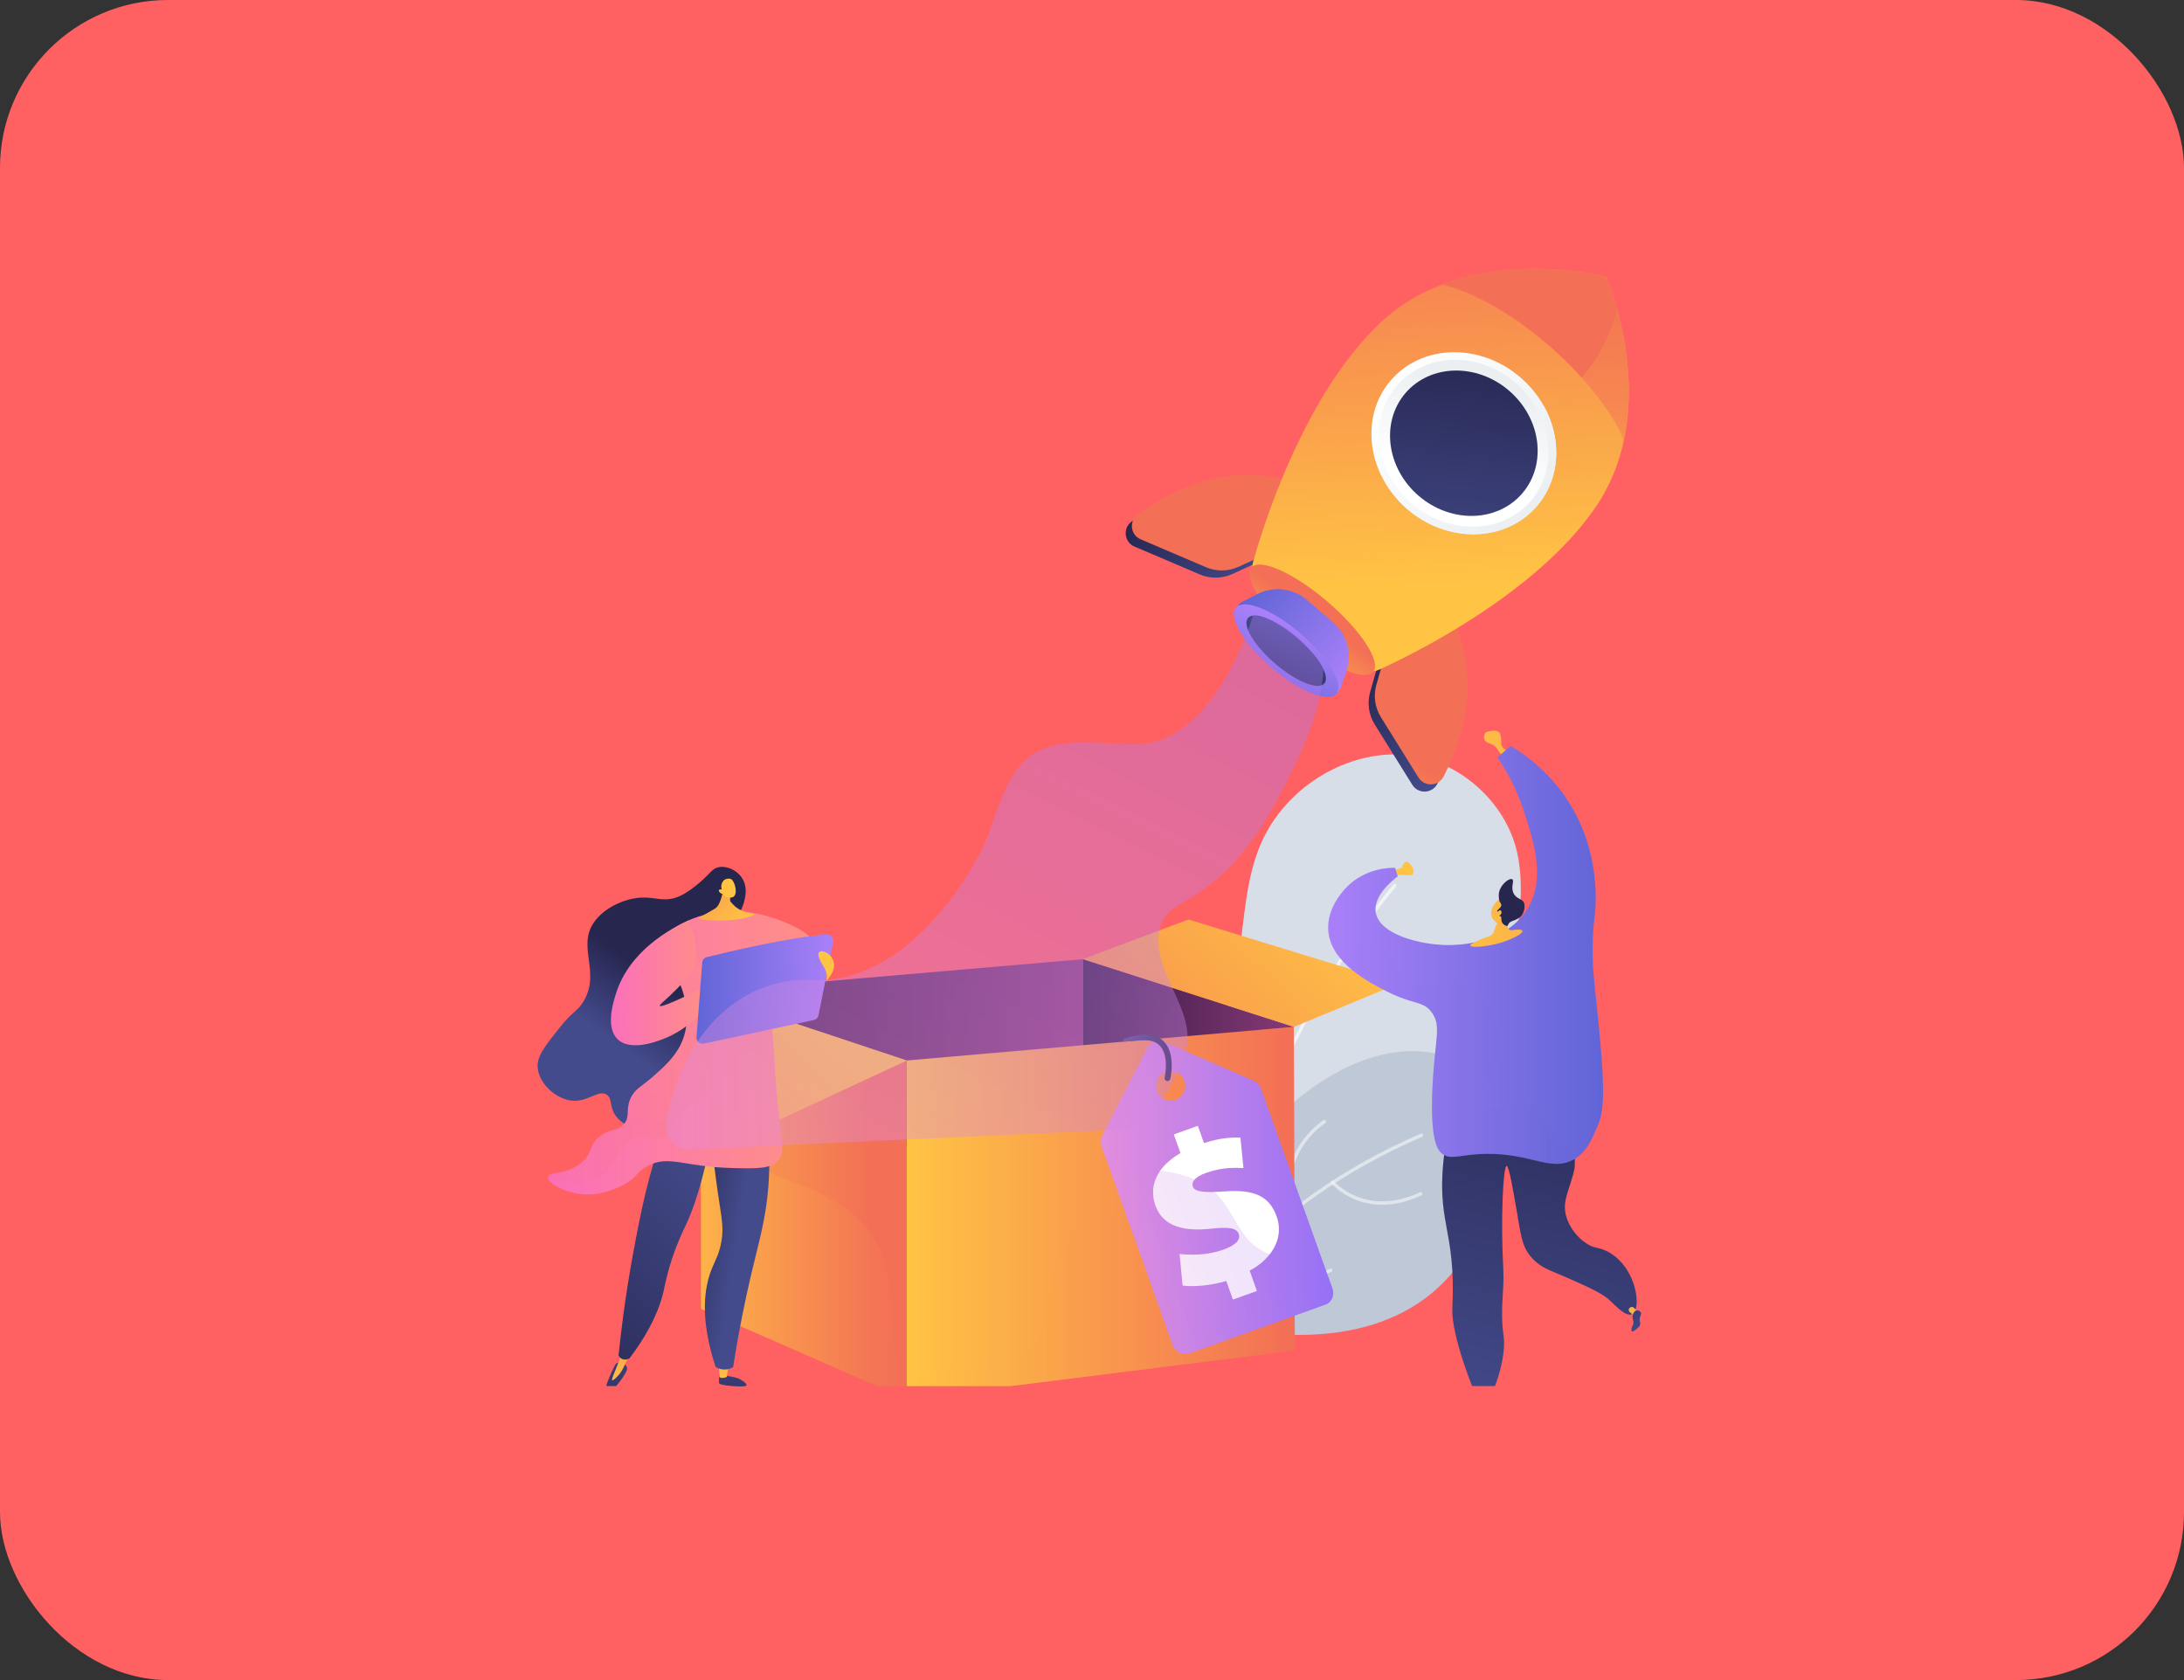 <?xml version="1.0" encoding="UTF-8"?> <svg xmlns="http://www.w3.org/2000/svg" width="260" height="200" viewBox="0 0 260 200" fill="none"><rect x="0" y="0" width="260" height="200" fill="#333333" stroke="none"/> <rect width="260" height="200" rx="20" fill="#FF6163"></rect> <g clip-path="url(#clip0)"> <path d="M142.279 156.783C136.045 155.149 130.579 148.916 129.84 142.607C128.503 131.134 141.156 129.68 145.364 121.199C148.783 114.301 147.066 105.909 150.76 99.101C154.009 93.107 161.082 89.046 167.94 89.93C173.855 90.69 179.266 95.535 180.609 101.469C181.607 105.889 180.878 112.238 178.822 116.314C177.145 119.645 174.928 122.627 171.933 124.875C169.493 126.703 166.418 127.877 164.536 130.369C160.972 135.09 161.935 142.063 160.094 147.372C158.806 151.083 155.477 154.71 151.838 156.183C148.673 157.457 145.369 157.592 142.279 156.783Z" fill="#D8DEE8"></path> <g opacity="0.8"> <path opacity="0.8" d="M142.134 154.949C142.224 154.949 142.309 154.889 142.334 154.794C142.354 154.719 144.336 147.162 148.254 137.352C151.868 128.306 157.912 115.449 166.198 105.544C166.268 105.459 166.258 105.33 166.173 105.26C166.088 105.19 165.959 105.2 165.889 105.285C157.568 115.23 151.503 128.136 147.879 137.207C143.956 147.037 141.97 154.615 141.95 154.69C141.92 154.799 141.985 154.909 142.094 154.939C142.104 154.944 142.119 154.949 142.134 154.949Z" fill="white"></path> </g> <path d="M153.515 131.638C166.243 120.604 176.73 125.739 178.028 131.353C179.316 136.913 178.642 165.768 142.643 157.407C142.004 157.257 141.555 156.678 141.575 156.018C141.69 152.402 142.913 140.829 153.515 131.638Z" fill="#BFC8D6"></path> <g opacity="0.8"> <g opacity="0.8"> <path opacity="0.8" d="M142.693 156.272C142.763 156.272 142.833 156.238 142.873 156.173C142.893 156.143 144.745 152.971 148.913 148.835C152.756 145.019 159.415 139.58 169.298 135.334C169.403 135.289 169.448 135.169 169.403 135.064C169.358 134.959 169.238 134.914 169.133 134.959C159.185 139.235 152.482 144.714 148.613 148.56C144.416 152.731 142.539 155.938 142.524 155.968C142.469 156.063 142.499 156.188 142.599 156.248C142.624 156.263 142.659 156.268 142.693 156.272Z" fill="white"></path> </g> <g opacity="0.8"> <path opacity="0.8" d="M153.595 144.605C153.615 144.605 153.635 144.605 153.65 144.6C153.76 144.57 153.819 144.46 153.79 144.35C153.77 144.285 152.062 137.821 157.768 133.686C157.858 133.621 157.878 133.491 157.813 133.401C157.748 133.311 157.618 133.291 157.528 133.356C154.423 135.604 153.465 138.501 153.21 140.539C152.931 142.742 153.38 144.39 153.4 144.46C153.43 144.545 153.51 144.6 153.595 144.605Z" fill="white"></path> </g> <g opacity="0.8"> <path opacity="0.8" d="M164.426 143.416C165.784 143.436 167.386 143.151 169.203 142.307C169.303 142.262 169.348 142.137 169.303 142.037C169.258 141.938 169.133 141.893 169.033 141.938C162.58 144.945 158.856 140.669 158.816 140.629C158.741 140.544 158.616 140.534 158.531 140.604C158.447 140.679 158.437 140.804 158.506 140.889C158.546 140.934 159.505 142.052 161.312 142.792C162.115 143.121 163.164 143.401 164.426 143.416Z" fill="white"></path> </g> <g opacity="0.8"> <path opacity="0.8" d="M153.725 152.511C155.082 152.531 156.685 152.247 158.502 151.402C158.601 151.357 158.646 151.233 158.601 151.133C158.556 151.033 158.432 150.988 158.332 151.033C151.878 154.04 148.154 149.764 148.114 149.724C148.039 149.639 147.915 149.629 147.83 149.699C147.745 149.774 147.735 149.899 147.805 149.984C147.845 150.029 148.803 151.148 150.61 151.887C151.409 152.217 152.457 152.491 153.725 152.511Z" fill="white"></path> </g> </g> <path d="M83.484 118.092L128.957 114.181V152.577L83.484 118.092Z" fill="url(#paint0_linear)"></path> <path d="M128.957 114.181L154.084 122.242L128.957 129.17V114.181Z" fill="url(#paint1_linear)"></path> <path d="M128.912 114.181L141.475 109.46L166.448 117.108L154.039 122.242L128.912 114.181Z" fill="url(#paint2_linear)"></path> <path d="M154.144 160.759L107.943 166.553V126.244L149.921 122.597L154.024 122.243L154.144 160.759Z" fill="url(#paint3_linear)"></path> <path d="M107.943 126.288V166.553L83.449 155.804V118.092L83.494 118.112L107.943 126.288Z" fill="url(#paint4_linear)"></path> <path opacity="0.5" d="M154.144 160.758L107.943 166.553V164.26C108.846 163.84 109.914 163.516 110.987 163.286C114.571 162.522 120.975 163.855 123.212 160.124C126.087 155.324 123.621 149.18 129.336 145.894C132.032 144.345 135.251 144.475 138.221 144.095C140.757 143.771 143.118 143.071 144.845 140.649C147.615 136.748 147.815 131.683 148.524 127.123C148.808 125.299 149.312 123.816 149.931 122.602L154.029 122.248L154.144 160.758Z" fill="url(#paint5_linear)"></path> <path opacity="0.4" d="M107.943 164.205V166.548L83.449 155.804V118.092L83.509 118.112C84.737 120.769 85.037 123.976 85.221 126.923C85.596 132.822 87.992 138.451 93.168 140.239C93.847 140.474 94.535 140.729 95.224 140.999C100.515 143.096 105.711 146.493 105.976 153.821C106.126 158.136 106.525 161.443 107.943 164.205Z" fill="url(#paint6_linear)"></path> <path d="M107.968 126.244L90.243 134.485L70.012 124.181L83.439 118.092L107.968 126.244Z" fill="url(#paint7_linear)"></path> <path d="M85.641 163.655C85.641 163.655 85.546 164.415 85.611 164.669C85.675 164.924 87.887 165.109 88.635 165.019C89.384 164.929 88.186 164.165 87.712 164.02C87.233 163.88 85.641 163.655 85.641 163.655Z" fill="url(#paint8_linear)"></path> <path d="M86.754 162.387L86.519 163.915C86.519 163.915 85.925 164.185 85.641 163.92L85.611 162.322L86.754 162.387Z" fill="url(#paint9_linear)"></path> <path d="M74.29 162.316C74.29 162.316 74.759 162.666 74.634 163.08C74.51 163.5 73.416 165.168 72.633 165.643C71.854 166.117 72.099 165.128 72.323 164.514C72.548 163.9 73.132 162.541 73.357 162.316C73.586 162.091 74.29 162.316 74.29 162.316Z" fill="url(#paint10_linear)"></path> <path d="M75.133 160.643C74.909 161.277 74.689 161.797 74.519 162.181C74.14 163.031 73.936 163.35 73.701 163.625C73.496 163.865 73.017 164.379 72.887 164.294C72.757 164.209 73.107 163.585 73.791 161.757C73.891 161.492 74.2 160.648 74.2 160.648H75.133V160.643Z" fill="url(#paint11_linear)"></path> <path d="M91.386 134.206C91.546 135.794 91.705 138.261 91.471 141.258C91.166 145.159 90.388 147.632 89.409 151.793C88.81 154.335 88.007 158.076 87.278 162.756C87.108 162.851 86.609 163.106 85.97 163.011C85.611 162.956 85.341 162.816 85.186 162.712C83.275 156.862 83.839 153.241 84.762 150.983C85.156 150.019 85.631 149.26 85.885 147.782C86.225 145.824 85.805 144.73 85.212 140.199C84.787 136.968 84.862 136.468 85.142 135.984C86.27 134.056 89.719 134.091 91.386 134.206Z" fill="url(#paint12_linear)"></path> <path d="M84.802 134.889C83.629 140.943 82.481 144.12 81.612 145.918C81.398 146.362 80.684 147.791 80.005 149.844C79.406 151.657 79.157 152.996 79.027 153.585C78.623 155.438 77.624 158.151 74.939 161.702C74.904 161.722 74.45 161.982 74.01 161.752C73.791 161.637 73.676 161.447 73.636 161.362C73.985 157.966 74.39 155.109 74.739 152.906C74.814 152.441 75.133 150.423 75.643 147.751C75.842 146.707 76.132 145.174 76.481 143.6C76.915 141.642 77.579 138.975 78.603 135.783C80.674 135.484 82.74 135.184 84.802 134.889Z" fill="url(#paint13_linear)"></path> <path d="M85.8 110.944C86.464 110.329 87.737 109.62 88.371 107.977C88.561 107.482 89.245 105.724 88.241 104.38C87.647 103.581 86.539 103.042 85.566 103.232C84.732 103.396 84.602 103.976 83.19 105.145C82.641 105.599 81.752 106.328 80.769 106.738C79.082 107.432 78.069 106.778 76.371 106.853C74.29 106.943 71.869 108.107 70.706 109.8C68.64 112.802 71.635 115.844 69.368 119.36C68.625 120.514 68.26 120.254 66.503 122.482C64.741 124.715 63.863 125.829 64.017 127.197C64.237 129.095 66.279 130.908 68.2 131.033C70.082 131.153 71.275 129.675 72.233 130.319C72.912 130.779 72.523 131.678 73.247 132.752C74.18 134.14 76.012 134.415 76.306 134.46C79.052 134.874 82.76 131.653 84.333 127.832C87.173 120.949 82.192 114.285 85.8 110.944Z" fill="url(#paint14_linear)"></path> <path d="M97.076 112.857C97.096 110.934 92.729 109.4 90.732 108.901C87.627 108.132 85.137 108.616 84.533 108.741C80.659 109.56 78.248 111.888 77.34 112.867C78.084 113.351 80.135 114.83 81.153 117.632C81.468 118.506 82.401 121.488 81.069 124.28C80.3 125.889 78.937 127.097 77.904 128.016C76.352 129.395 75.548 129.605 75.029 130.838C74.465 132.182 75.034 132.836 74.33 133.755C73.576 134.744 72.688 134.285 71.41 135.284C70.097 136.308 70.566 137.147 69.373 138.281C67.641 139.924 65.34 139.39 65.236 140.129C65.146 140.763 66.778 141.627 68.165 141.977C70.916 142.671 73.312 141.508 74.025 141.148C75.997 140.154 75.658 139.515 77.165 138.755C79.686 137.487 81.408 138.9 87.148 139.045C90.258 139.125 91.83 139.14 92.689 138.091C93.477 137.132 93.063 136.073 92.589 131.533C92.364 129.37 92.284 127.192 92.12 125.024C91.65 118.891 91.635 118.351 92.055 117.502C93.532 114.47 97.061 114.58 97.076 112.857Z" fill="url(#paint15_linear)"></path> <g opacity="0.3"> <path opacity="0.3" d="M69.368 138.286C70.561 137.157 70.097 136.313 71.405 135.289C72.683 134.29 73.571 134.75 74.325 133.761C75.029 132.841 74.46 132.187 75.024 130.843C75.543 129.61 76.346 129.4 77.899 128.021C78.932 127.102 80.295 125.893 81.063 124.285C82.401 121.493 81.463 118.506 81.148 117.637C80.13 114.835 78.079 113.356 77.335 112.872C77.405 112.797 77.49 112.707 77.579 112.612C82.476 113.286 85.336 116.118 85.686 116.957C86.504 118.895 85.211 119.61 85.176 125.199C85.161 127.871 85.451 128.925 84.582 130.044C83.589 131.318 82.451 130.923 81.013 132.592C79.91 133.875 80.09 134.685 79.062 135.224C77.954 135.803 77.25 135.129 76.007 135.394C73.925 135.838 73.476 138.241 72.099 139.56C71.055 140.554 69.134 141.248 65.335 140.504C65.245 140.374 65.205 140.249 65.22 140.134C65.335 139.395 67.636 139.929 69.368 138.286Z" fill="url(#paint16_linear)"></path> </g> <path d="M84.208 118.466C84.727 119.575 82.336 122.152 79.676 123.376C79.132 123.626 75.243 125.414 73.506 123.696C72.074 122.272 72.997 119.33 73.327 118.281C74.949 113.122 79.925 110.499 82.017 109.555C83.574 113.451 82.656 115.189 82.296 115.729C81.917 116.293 80.869 117.487 79.751 118.531C78.962 119.27 78.473 119.625 78.543 119.74C78.623 119.885 79.546 119.615 83.125 117.867C83.539 117.937 84.033 118.087 84.208 118.466Z" fill="url(#paint17_linear)"></path> <path d="M99.188 112.108L97.431 120.864C97.376 121.143 97.156 121.363 96.876 121.423L83.784 124.235C83.315 124.335 82.88 123.956 82.915 123.476L83.604 114.575C83.629 114.265 83.849 114.006 84.148 113.936C86.225 113.421 94.221 111.503 98.439 111.253C98.913 111.219 99.282 111.643 99.188 112.108Z" fill="url(#paint18_linear)"></path> <path d="M86.125 105.714C86.125 105.714 85.875 107.692 85.147 108.141C84.418 108.596 83.24 109.185 83.11 109.345C82.98 109.505 87.627 110.005 89.928 108.841C89.17 108.681 88.965 108.626 88.965 108.626C88.76 108.566 88.376 108.461 87.992 108.241C87.727 108.091 87.308 107.802 86.918 107.247L86.928 106.153L86.125 105.714Z" fill="url(#paint19_linear)"></path> <path d="M86.015 106.413C86.015 106.413 86.489 107.067 87.238 106.793C87.907 106.548 87.507 104.825 86.978 104.625C86.803 104.56 86.479 104.59 86.259 104.725C86.105 104.82 85.7 105.324 85.935 105.893C85.765 105.843 85.615 105.888 85.581 105.973C85.536 106.078 85.675 106.223 85.71 106.258C85.815 106.373 85.95 106.403 86.015 106.413Z" fill="url(#paint20_linear)"></path> <path opacity="0.3" d="M87.393 119.675C88.8 119.28 89.968 120.264 91.086 119.485C92.234 118.686 91.486 117.322 92.679 115.978C93.956 114.545 95.574 115.244 96.757 113.94C97.196 113.456 97.59 112.662 97.595 111.313C97.89 111.283 98.174 111.263 98.444 111.248C98.913 111.218 99.282 111.643 99.192 112.107L97.436 120.863C97.38 121.143 97.161 121.363 96.881 121.423L84.293 124.125C85.181 121.003 86.369 119.964 87.393 119.675Z" fill="url(#paint21_linear)"></path> <path d="M98.354 116.763C98.354 116.763 99.188 115.989 99.282 115.094C99.372 114.195 98.743 113.476 98.134 113.296C97.525 113.111 97.196 113.381 97.605 114.265C98.014 115.149 98.668 115.724 98.354 116.763Z" fill="url(#paint22_linear)"></path> <path d="M158.616 153.356L150.131 129.645C149.986 129.235 149.706 128.851 149.312 128.681L138.54 124.015C137.817 123.701 136.978 124.005 136.619 124.705L131.223 135.169C131.108 135.394 131.048 135.654 131.048 135.913C131.048 136.103 131.078 136.288 131.138 136.458L139.624 160.169C139.913 160.978 140.837 161.383 141.645 161.093L157.768 155.314C158.576 155.024 158.906 154.165 158.616 153.356ZM139.948 130.933C139.035 131.263 138.031 130.789 137.702 129.87C137.372 128.955 137.847 127.951 138.765 127.622C139.678 127.297 140.682 127.772 141.011 128.686C141.336 129.6 140.861 130.604 139.948 130.933Z" fill="url(#paint23_linear)"></path> <path d="M145.763 141.833C145.324 141.863 144.925 141.883 144.565 141.893C143.013 141.937 142.189 141.773 142.015 141.288C141.92 141.028 141.94 140.719 142.224 140.404C142.464 140.139 142.883 139.875 143.577 139.625C145.653 138.881 147.246 139.035 148.034 139.05L147.67 135.434C146.602 135.384 145.309 135.444 143.332 136.073L142.599 134.021L139.738 135.044L140.532 137.267C139.559 137.832 138.665 138.576 138.116 139.365V139.37C137.228 140.639 137.038 142.087 137.547 143.516C138.481 146.123 141.136 146.598 144.166 146.268C146.322 146.033 147.206 146.173 147.465 146.892C147.75 147.682 146.896 148.311 145.628 148.766C143.767 149.435 141.825 149.425 140.427 149.28L140.782 153.036C142.005 153.216 144.126 153.051 145.983 152.492L146.776 154.705L149.637 153.681L148.768 151.253C149.881 150.669 150.56 150.054 151.119 149.35C151.124 149.345 151.144 149.335 151.144 149.33C152.257 147.936 152.522 146.318 151.983 144.81C151.129 142.442 149.407 141.553 145.763 141.833Z" fill="white"></path> <path opacity="0.2" d="M158.097 151.897L158.621 153.356C158.911 154.165 158.581 155.019 157.773 155.309L141.65 161.088C140.841 161.377 139.918 160.973 139.629 160.164L131.143 136.453C131.083 136.283 131.053 136.093 131.058 135.903C131.577 136.907 132.256 137.806 133.219 138.366C134.692 139.215 136.479 139.17 138.131 139.36C138.241 139.375 138.351 139.385 138.461 139.405C139.753 139.585 141.036 139.884 142.224 140.404C142.758 140.639 143.277 140.918 143.767 141.253C144.056 141.453 144.326 141.667 144.565 141.892C146.197 143.396 146.926 145.419 148.284 147.207C149.028 148.191 150.041 148.83 151.139 149.325C151.918 149.679 152.706 149.974 153.505 150.259C154.942 150.778 156.665 151.183 158.097 151.897Z" fill="url(#paint24_linear)"></path> <path d="M139.314 128.431C139.279 128.591 139.14 128.696 138.98 128.696C138.955 128.696 138.93 128.696 138.9 128.686C138.715 128.641 138.6 128.461 138.645 128.276C138.65 128.251 139.259 125.554 137.986 124.4C137.567 124.02 136.973 123.815 136.219 123.84C136.11 123.845 135.995 123.84 135.875 123.84H135.87L133.679 124.015C133.654 123.85 133.744 123.701 133.908 123.646C135.975 122.941 137.502 123.026 138.456 123.885C140.023 125.304 139.349 128.301 139.314 128.431Z" fill="url(#paint25_linear)"></path> <path d="M170.866 72.368C170.866 72.368 177.684 80.66 171.11 93.312C170.496 94.491 168.834 94.551 168.13 93.422L163.658 86.239C162.939 85.09 162.744 83.687 163.114 82.383L165.016 75.685L170.866 72.368Z" fill="url(#paint26_linear)"></path> <path d="M155.427 59.132C155.427 59.132 146.193 53.657 134.707 62.099C133.639 62.883 133.834 64.541 135.051 65.061L142.828 68.382C144.076 68.917 145.489 68.897 146.722 68.327L153.046 65.42L155.427 59.132Z" fill="url(#paint27_linear)"></path> <path d="M171.604 71.509C171.604 71.509 178.423 79.8 171.849 92.453C171.235 93.631 169.573 93.691 168.869 92.562L164.396 85.38C163.678 84.231 163.483 82.827 163.852 81.524L165.754 74.825L171.604 71.509Z" fill="url(#paint28_linear)"></path> <path d="M156.166 58.272C156.166 58.272 146.931 52.798 135.446 61.239C134.378 62.023 134.572 63.682 135.79 64.201L143.567 67.523C144.815 68.057 146.228 68.037 147.46 67.468L153.785 64.561L156.166 58.272Z" fill="url(#paint29_linear)"></path> <path d="M164.386 38.373C174.779 28.652 191.211 32.938 191.221 32.958C191.241 32.963 197.994 48.552 189.988 60.32C182.725 70.995 167.207 78.352 164.227 79.696C163.907 79.841 163.388 80.035 163.213 79.731C159.804 73.807 155.077 69.96 149.302 67.813C148.983 67.693 149.103 67.158 149.197 66.834C150.056 63.727 154.943 47.209 164.386 38.373Z" fill="url(#paint30_linear)"></path> <g opacity="0.3"> <path opacity="0.3" d="M170.247 53.912C176.062 48.517 181.223 51.02 186.818 46.34C188.86 44.631 191.131 41.819 192.539 36.869C194.011 42.249 195.518 52.199 189.988 60.325C182.725 70.999 167.207 78.357 164.227 79.701C163.907 79.846 163.388 80.04 163.214 79.736C161.491 76.744 159.43 74.281 157.074 72.298C159.225 71.129 160.793 69.786 161.961 68.492C166.673 63.277 164.946 58.827 170.247 53.912Z" fill="url(#paint31_linear)"></path> </g> <path d="M184.298 41.05C180.564 37.848 175.922 34.896 171.714 33.867C179.86 30.775 188.57 32.364 190.722 32.843C191.041 32.913 191.301 33.138 191.42 33.443C192.224 35.495 195.129 43.862 193.322 52.393C191.939 48.812 188.031 44.252 184.298 41.05Z" fill="url(#paint32_linear)"></path> <path opacity="0.3" d="M192.539 36.869C192.544 36.894 192.554 36.919 192.559 36.944C192.569 36.989 192.583 37.029 192.593 37.074C192.603 37.119 192.618 37.159 192.628 37.204C192.638 37.244 192.648 37.289 192.663 37.329C192.673 37.374 192.688 37.424 192.698 37.468C192.708 37.508 192.718 37.548 192.728 37.588C192.743 37.638 192.753 37.688 192.768 37.738C192.778 37.778 192.788 37.818 192.798 37.858C192.813 37.913 192.823 37.963 192.838 38.018C192.848 38.058 192.858 38.093 192.868 38.133C192.883 38.188 192.893 38.248 192.908 38.303C192.918 38.338 192.923 38.378 192.933 38.413C192.948 38.472 192.958 38.532 192.973 38.592C192.983 38.627 192.988 38.662 192.998 38.702C193.013 38.762 193.023 38.827 193.038 38.887C193.048 38.922 193.053 38.957 193.063 38.992C193.078 39.057 193.093 39.122 193.103 39.187C193.108 39.222 193.118 39.257 193.123 39.292C193.138 39.357 193.153 39.426 193.163 39.496C193.168 39.531 193.177 39.561 193.182 39.596C193.197 39.666 193.212 39.736 193.222 39.806C193.227 39.836 193.232 39.871 193.242 39.901C193.257 39.971 193.272 40.046 193.282 40.121C193.287 40.151 193.292 40.186 193.297 40.216C193.312 40.291 193.322 40.366 193.337 40.441C193.342 40.471 193.347 40.5 193.352 40.535C193.367 40.61 193.377 40.69 193.392 40.765C193.397 40.795 193.402 40.825 193.407 40.855C193.422 40.935 193.432 41.015 193.447 41.095C193.452 41.125 193.457 41.155 193.462 41.185C193.477 41.265 193.487 41.35 193.502 41.429C193.507 41.459 193.512 41.484 193.517 41.514C193.527 41.599 193.542 41.684 193.552 41.769C193.557 41.799 193.562 41.824 193.562 41.854C193.572 41.939 193.587 42.029 193.597 42.114C193.602 42.139 193.602 42.169 193.607 42.194C193.617 42.284 193.632 42.373 193.642 42.464C193.647 42.488 193.647 42.513 193.652 42.538C193.662 42.628 193.672 42.718 193.682 42.813C193.687 42.838 193.687 42.863 193.692 42.888C193.702 42.983 193.712 43.073 193.722 43.168C193.722 43.193 193.727 43.218 193.727 43.243C193.737 43.338 193.747 43.432 193.757 43.527C193.757 43.552 193.762 43.572 193.762 43.597C193.772 43.692 193.777 43.792 193.786 43.887C193.786 43.907 193.791 43.932 193.791 43.952C193.801 44.052 193.806 44.152 193.816 44.247C193.816 44.267 193.821 44.292 193.821 44.312C193.826 44.411 193.836 44.511 193.841 44.616C193.841 44.636 193.841 44.656 193.846 44.676C193.851 44.781 193.856 44.881 193.861 44.986C193.861 45.006 193.861 45.026 193.866 45.046C193.871 45.151 193.876 45.256 193.881 45.361C193.881 45.38 193.881 45.395 193.881 45.416C193.886 45.52 193.891 45.63 193.891 45.735C193.891 45.75 193.891 45.77 193.891 45.785C193.896 45.895 193.896 46.005 193.896 46.11C193.896 46.125 193.896 46.145 193.896 46.16C193.896 46.27 193.901 46.38 193.901 46.489C193.901 46.504 193.901 46.519 193.901 46.534C193.901 46.649 193.901 46.759 193.901 46.874C193.901 46.889 193.901 46.899 193.901 46.914C193.901 47.029 193.896 47.144 193.896 47.259C193.896 47.269 193.896 47.284 193.896 47.294C193.891 47.408 193.891 47.528 193.886 47.643C193.886 47.653 193.886 47.663 193.886 47.673C193.881 47.793 193.876 47.913 193.871 48.033C193.871 48.043 193.871 48.048 193.871 48.058C193.866 48.178 193.861 48.303 193.851 48.427C193.851 48.432 193.851 48.437 193.851 48.442C193.841 48.567 193.836 48.692 193.826 48.817C193.826 48.822 193.826 48.822 193.826 48.827C193.742 50.001 193.577 51.195 193.327 52.393C192.444 50.106 190.527 47.418 188.286 44.941C189.878 43.193 191.46 40.655 192.539 36.869Z" fill="url(#paint33_linear)"></path> <path d="M165.555 45.296C161.841 49.632 162.734 56.489 167.541 60.615C172.353 64.741 179.261 64.571 182.975 60.236C186.689 55.9 185.795 49.042 180.988 44.916C176.176 40.79 169.268 40.96 165.555 45.296Z" fill="url(#paint34_linear)"></path> <path d="M170.246 53.912C174.993 49.511 179.301 50.365 183.768 48.288C185.965 52.189 185.8 56.939 182.98 60.236C179.266 64.571 172.358 64.741 167.546 60.615C167.152 60.275 166.787 59.921 166.443 59.551C167.172 57.693 168.17 55.835 170.246 53.912Z" fill="url(#paint35_linear)"></path> <path d="M166.278 45.915C162.874 49.891 163.693 56.175 168.1 59.956C172.508 63.737 178.842 63.582 182.246 59.606C185.65 55.63 184.832 49.347 180.424 45.565C176.017 41.784 169.682 41.944 166.278 45.915Z" fill="url(#paint36_linear)"></path> <path d="M167.312 46.799C164.347 50.26 165.06 55.74 168.899 59.031C172.742 62.323 178.258 62.188 181.223 58.727C184.188 55.265 183.474 49.786 179.636 46.494C175.792 43.202 170.277 43.337 167.312 46.799Z" fill="url(#paint37_linear)"></path> <path d="M148.973 67.568C147.959 68.752 150.38 72.493 154.384 75.924C158.387 79.356 162.45 81.179 163.463 79.995C164.476 78.812 162.055 75.07 158.052 71.639C154.049 68.207 149.986 66.389 148.973 67.568Z" fill="url(#paint38_linear)"></path> <path d="M155.591 71.424L158.701 74.091C160.353 75.51 160.987 77.793 160.293 79.856L159.635 81.819C159.395 82.543 158.496 82.787 157.917 82.293L147.605 73.452C147.026 72.957 147.136 72.033 147.81 71.684L149.647 70.735C151.588 69.736 153.934 70.005 155.591 71.424Z" fill="url(#paint39_linear)"></path> <path d="M147.136 72.333C146.177 73.452 148.084 76.648 151.384 79.481C154.688 82.313 158.137 83.701 159.095 82.588C160.054 81.469 158.147 78.272 154.848 75.44C151.548 72.603 148.094 71.214 147.136 72.333Z" fill="url(#paint40_linear)"></path> <path d="M148.574 73.562C147.845 74.411 149.292 76.844 151.803 78.997C154.314 81.149 156.934 82.203 157.663 81.359C158.392 80.51 156.944 78.078 154.434 75.925C151.923 73.772 149.297 72.713 148.574 73.562Z" fill="url(#paint41_linear)"></path> <g opacity="0.3"> <path opacity="0.3" d="M170.247 53.912C174.28 50.166 178.003 50.226 181.772 49.052C183.609 52.194 183.509 56.06 181.223 58.732C178.258 62.193 172.742 62.328 168.899 59.037C168.34 58.557 167.846 58.028 167.417 57.463C168.07 56.294 168.944 55.116 170.247 53.912Z" fill="url(#paint42_linear)"></path> </g> <path opacity="0.4" d="M149.167 73.257C149.167 73.257 144.71 88.661 135.141 88.626C131.767 88.611 127.709 87.912 124.455 89.061C119.488 90.814 118.849 97.332 116.743 101.413C113.024 108.626 105.637 117.147 96.697 116.663C89.853 116.293 81.847 120.914 79.306 133.441C79.132 134.295 79.361 135.184 79.93 135.848C80.499 136.513 81.338 136.872 82.212 136.832L133.579 134.465C135.086 134.395 136.484 133.626 137.348 132.387C138.85 130.229 140.377 127.881 141.121 125.334C142.629 120.184 136.943 115.769 138.051 110.614C138.456 108.731 139.913 107.982 141.451 107.078C146.761 103.961 149.956 99.3 152.721 93.911C154.908 89.65 157.358 84.545 157.543 79.66C157.548 79.665 154.558 73.816 149.167 73.257Z" fill="url(#paint43_linear)"></path> <path d="M165.769 103.632C165.814 103.587 166.867 103.327 166.867 103.327C166.867 103.327 167.182 102.153 167.796 102.757C168.41 103.357 168.425 104.156 167.94 104.186C167.456 104.216 166.483 104.046 166.014 104.286C165.539 104.526 165.769 103.632 165.769 103.632Z" fill="url(#paint44_linear)"></path> <path d="M179.985 89.956L178.997 89.081C178.807 88.912 178.702 88.667 178.712 88.412C178.727 88.043 178.702 87.498 178.497 87.208C178.163 86.749 176.895 87.123 176.84 87.208C176.591 87.583 176.501 88.227 177.254 88.467C178.003 88.707 178.198 89.101 178.198 89.101L179.386 90.78L179.985 89.956Z" fill="url(#paint45_linear)"></path> <path d="M173.566 129.655C173.102 131.193 172.438 133.676 172.009 136.793C170.786 145.679 173.381 145.958 172.897 155.803C172.742 158.945 175.617 166.193 175.872 166.353C175.997 166.363 176.127 166.373 176.271 166.368C176.521 166.363 176.875 166.323 177.285 166.198C177.739 166.118 179.381 161.668 179.002 159.02C178.542 155.833 179.106 153.616 178.967 151.118C178.632 145.129 178.947 138.806 179.361 138.786C179.626 138.771 180.06 141.273 180.519 143.901C181.048 146.917 181.133 148.296 182.246 149.61C183 150.499 183.903 150.978 184.527 151.238C192.139 154.42 191.081 154.445 192.738 155.818C193.013 156.048 193.756 156.688 194.28 156.453C194.63 156.298 194.735 155.813 194.78 155.599C195.129 153.87 194.056 150.269 191.236 148.915C190.222 148.431 189.943 148.686 188.965 148.086C187.752 147.337 186.883 146.113 186.509 144.979C185.855 142.981 186.883 141.738 187.447 139.085C187.557 138.576 187.392 134.03 186.903 131.029C186.269 127.102 173.566 129.655 173.566 129.655Z" fill="url(#paint46_linear)"></path> <path d="M166.078 103.307C166.183 103.642 166.293 103.976 166.398 104.316C165.629 104.905 163.518 106.664 163.767 108.547C164.132 111.274 169.208 112.508 172.423 112.503C173.306 112.503 179.027 112.488 181.717 108.382C184.078 104.771 182.615 100.265 181.407 96.549C180.474 93.677 179.186 91.514 178.258 90.156C178.792 89.701 179.321 89.251 179.855 88.797C181.787 89.966 185.391 92.548 187.722 97.178C189.868 101.449 189.993 105.6 189.968 107.173C189.938 109.126 189.648 109.661 189.604 112.488C189.559 115.095 189.768 116.718 190.093 119.75C191.221 130.41 190.946 132.318 190.118 134.216C189.419 135.814 188.82 137.193 187.362 138.017C184.442 139.67 182.001 136.908 175.642 137.417C173.431 137.592 172.647 138.017 171.739 137.377C171.205 137.003 170.221 135.979 170.541 129.336C170.815 123.661 171.639 122.153 170.456 120.525C169.418 119.096 168.355 119.66 165.155 118.042C163.064 116.983 158.546 114.701 158.147 110.944C157.857 108.222 159.869 106.079 160.198 105.725C162.5 103.272 165.579 103.297 166.078 103.307Z" fill="url(#paint47_linear)"></path> <path d="M177.509 108.842C177.469 108.132 177.938 107.588 178.038 107.473C178.462 106.984 178.557 106.924 178.722 106.859L178.952 106.779C178.952 106.779 178.967 106.779 178.977 106.774C179.116 106.759 179.556 106.844 179.64 106.879C179.91 107.003 179.955 108.222 179.501 109.836C179.501 109.901 179.496 109.965 179.491 110.03C179.486 110.125 179.481 110.2 179.481 110.265C179.471 110.55 179.72 110.775 180.005 110.73C181.452 110.51 181.248 110.86 181.203 110.969C181.088 111.229 179.75 111.968 178.138 112.368C176.136 112.833 174.883 112.778 175.048 112.473C175.113 112.358 176.106 111.839 177.274 111.454C177.539 111.369 177.749 111.164 177.833 110.899C177.948 110.54 178.173 110.045 178.228 109.896C178.128 109.816 177.534 109.366 177.509 108.842Z" fill="url(#paint48_linear)"></path> <path d="M178.468 106.189C178.358 106.694 178.473 107.288 178.572 107.403C178.587 107.418 178.657 107.508 178.712 107.643C178.717 107.663 178.722 107.683 178.727 107.708C178.767 108.052 178.178 108.312 178.243 108.477C178.293 108.597 178.667 108.537 178.687 108.632C178.707 108.727 178.383 108.836 178.403 108.946C178.418 109.031 178.612 109.001 178.697 109.141C178.737 109.211 178.712 109.256 178.732 109.446C178.742 109.556 178.767 109.676 178.787 109.741C178.897 110.075 179.366 110.295 179.486 110.2C179.521 110.175 179.501 110.14 179.556 110.035C179.556 110.035 179.606 109.94 179.7 109.835C179.84 109.691 180.115 109.621 180.404 109.501C180.938 109.271 181.128 109.016 181.188 108.931C181.208 108.901 181.223 108.876 181.233 108.861C181.437 108.517 181.557 107.967 181.467 107.593C181.313 106.968 180.619 107.093 180.23 106.419C179.775 105.64 180.329 104.841 180.03 104.671C179.695 104.476 178.672 105.255 178.468 106.189Z" fill="#26264F"></path> <path d="M178.453 108.402C178.612 108.257 178.797 108.467 178.747 108.687C178.697 108.906 178.433 109.086 178.238 108.996C178.038 108.911 178.233 108.592 178.453 108.402Z" fill="url(#paint49_linear)"></path> <path d="M194.011 156.193L194.65 156.703L195.079 156.238L194.495 155.669C194.38 155.559 194.201 155.549 194.071 155.649L194.011 155.699C193.851 155.824 193.856 156.063 194.011 156.193Z" fill="url(#paint50_linear)"></path> <path d="M195.204 157.088C195.219 156.618 195.454 156.473 195.344 156.249C195.259 156.069 195.014 155.954 194.82 155.994C194.545 156.049 194.425 156.393 194.4 156.473C194.22 157.003 194.615 157.298 194.395 157.737C194.35 157.827 194.265 157.947 194.235 158.147C194.22 158.232 194.191 158.446 194.28 158.501C194.385 158.566 194.605 158.391 194.81 158.222C195.054 158.022 195.179 157.922 195.239 157.752C195.329 157.517 195.194 157.452 195.204 157.088Z" fill="url(#paint51_linear)"></path> <path opacity="0.3" d="M182.031 131.503C179.506 130.369 176.725 133.022 175.887 132.133C174.934 131.119 178.772 127.947 178.393 123.601C178.173 121.064 176.506 117.992 174.005 117.078C171.395 116.124 169.348 118.057 167.237 116.578C166.104 115.784 166.523 115.115 165.23 113.816C163.014 111.598 160.638 112.418 159.335 110.929C158.866 110.395 158.511 109.531 158.641 108.037C158.277 108.866 158.022 109.86 158.137 110.949C158.536 114.71 163.054 116.993 165.145 118.047C168.34 119.66 169.408 119.101 170.446 120.529C171.629 122.158 170.806 123.666 170.531 129.34C170.212 135.984 171.195 137.008 171.729 137.382C172.637 138.017 173.421 137.597 175.632 137.422C181.992 136.913 184.432 139.675 187.352 138.022C187.862 137.732 188.266 137.377 188.605 136.968C186.978 136.953 185.955 136.493 185.286 135.899C183.739 134.52 183.953 132.362 182.031 131.503Z" fill="url(#paint52_linear)"></path> </g> <defs> <linearGradient id="paint0_linear" x1="83.485" y1="133.378" x2="128.958" y2="133.378" gradientUnits="userSpaceOnUse"> <stop stop-color="#311944"></stop> <stop offset="1" stop-color="#893976"></stop> </linearGradient> <linearGradient id="paint1_linear" x1="128.959" y1="121.674" x2="154.082" y2="121.674" gradientUnits="userSpaceOnUse"> <stop stop-color="#311944"></stop> <stop offset="1" stop-color="#893976"></stop> </linearGradient> <linearGradient id="paint2_linear" x1="158.203" y1="103.553" x2="122.241" y2="144.82" gradientUnits="userSpaceOnUse"> <stop stop-color="#FFC444"></stop> <stop offset="0.996" stop-color="#F36F56"></stop> </linearGradient> <linearGradient id="paint3_linear" x1="107.944" y1="144.397" x2="154.145" y2="144.397" gradientUnits="userSpaceOnUse"> <stop stop-color="#FFC444"></stop> <stop offset="0.996" stop-color="#F36F56"></stop> </linearGradient> <linearGradient id="paint4_linear" x1="73.257" y1="142.321" x2="104.011" y2="142.321" gradientUnits="userSpaceOnUse"> <stop stop-color="#FFC444"></stop> <stop offset="0.996" stop-color="#F36F56"></stop> </linearGradient> <linearGradient id="paint5_linear" x1="107.944" y1="144.397" x2="154.145" y2="144.397" gradientUnits="userSpaceOnUse"> <stop stop-color="#FFC444"></stop> <stop offset="0.996" stop-color="#F36F56"></stop> </linearGradient> <linearGradient id="paint6_linear" x1="83.449" y1="142.321" x2="107.944" y2="142.321" gradientUnits="userSpaceOnUse"> <stop stop-color="#FFC444"></stop> <stop offset="0.996" stop-color="#F36F56"></stop> </linearGradient> <linearGradient id="paint7_linear" x1="93.951" y1="119.512" x2="56.504" y2="162.483" gradientUnits="userSpaceOnUse"> <stop stop-color="#FFC444"></stop> <stop offset="0.996" stop-color="#F36F56"></stop> </linearGradient> <linearGradient id="paint8_linear" x1="87.557" y1="158.761" x2="86.791" y2="172.528" gradientUnits="userSpaceOnUse"> <stop stop-color="#444B8C"></stop> <stop offset="0.996" stop-color="#26264F"></stop> </linearGradient> <linearGradient id="paint9_linear" x1="86.256" y1="164.454" x2="85.8" y2="154.15" gradientUnits="userSpaceOnUse"> <stop stop-color="#FFC444"></stop> <stop offset="0.996" stop-color="#F36F56"></stop> </linearGradient> <linearGradient id="paint10_linear" x1="73.723" y1="157.991" x2="72.958" y2="171.758" gradientUnits="userSpaceOnUse"> <stop stop-color="#444B8C"></stop> <stop offset="0.996" stop-color="#26264F"></stop> </linearGradient> <linearGradient id="paint11_linear" x1="74.109" y1="164.991" x2="73.653" y2="154.688" gradientUnits="userSpaceOnUse"> <stop stop-color="#FFC444"></stop> <stop offset="0.996" stop-color="#F36F56"></stop> </linearGradient> <linearGradient id="paint12_linear" x1="87.688" y1="148.457" x2="78.94" y2="147.091" gradientUnits="userSpaceOnUse"> <stop stop-color="#444B8C"></stop> <stop offset="0.996" stop-color="#26264F"></stop> </linearGradient> <linearGradient id="paint13_linear" x1="86.972" y1="139.256" x2="61.807" y2="162.627" gradientUnits="userSpaceOnUse"> <stop stop-color="#444B8C"></stop> <stop offset="0.996" stop-color="#26264F"></stop> </linearGradient> <linearGradient id="paint14_linear" x1="73.657" y1="124.564" x2="79.012" y2="116.983" gradientUnits="userSpaceOnUse"> <stop stop-color="#444B8C"></stop> <stop offset="0.996" stop-color="#26264F"></stop> </linearGradient> <linearGradient id="paint15_linear" x1="97.076" y1="125.338" x2="65.227" y2="125.338" gradientUnits="userSpaceOnUse"> <stop stop-color="#FF9085"></stop> <stop offset="1" stop-color="#FB6FBB"></stop> </linearGradient> <linearGradient id="paint16_linear" x1="79.431" y1="108.498" x2="75.009" y2="135.52" gradientUnits="userSpaceOnUse"> <stop stop-color="#FFC444"></stop> <stop offset="0.996" stop-color="#F36F56"></stop> </linearGradient> <linearGradient id="paint17_linear" x1="84.282" y1="116.99" x2="72.733" y2="116.99" gradientUnits="userSpaceOnUse"> <stop stop-color="#FF9085"></stop> <stop offset="1" stop-color="#FB6FBB"></stop> </linearGradient> <linearGradient id="paint18_linear" x1="99.204" y1="117.749" x2="82.914" y2="117.749" gradientUnits="userSpaceOnUse"> <stop stop-color="#AA80F9"></stop> <stop offset="0.996" stop-color="#6165D7"></stop> </linearGradient> <linearGradient id="paint19_linear" x1="87.847" y1="110.609" x2="78.409" y2="99.902" gradientUnits="userSpaceOnUse"> <stop stop-color="#FFC444"></stop> <stop offset="0.996" stop-color="#F36F56"></stop> </linearGradient> <linearGradient id="paint20_linear" x1="36.436" y1="243.707" x2="32.051" y2="255.72" gradientUnits="userSpaceOnUse"> <stop stop-color="#FFC444"></stop> <stop offset="0.996" stop-color="#F36F56"></stop> </linearGradient> <linearGradient id="paint21_linear" x1="99.204" y1="117.685" x2="84.293" y2="117.685" gradientUnits="userSpaceOnUse"> <stop stop-color="#AA80F9"></stop> <stop offset="0.996" stop-color="#6165D7"></stop> </linearGradient> <linearGradient id="paint22_linear" x1="94.166" y1="118.179" x2="84.32" y2="126.333" gradientUnits="userSpaceOnUse"> <stop stop-color="#FFC444"></stop> <stop offset="0.996" stop-color="#F36F56"></stop> </linearGradient> <linearGradient id="paint23_linear" x1="131.045" y1="142.537" x2="158.72" y2="142.537" gradientUnits="userSpaceOnUse"> <stop offset="0.004" stop-color="#E38DDD"></stop> <stop offset="0.706" stop-color="#AC79EF"></stop> <stop offset="1" stop-color="#9571F6"></stop> </linearGradient> <linearGradient id="paint24_linear" x1="135.549" y1="148.784" x2="154.546" y2="141.985" gradientUnits="userSpaceOnUse"> <stop offset="0.004" stop-color="#E38DDD"></stop> <stop offset="0.706" stop-color="#AC79EF"></stop> <stop offset="1" stop-color="#9571F6"></stop> </linearGradient> <linearGradient id="paint25_linear" x1="133.671" y1="125.931" x2="139.487" y2="125.931" gradientUnits="userSpaceOnUse"> <stop stop-color="#444B8C"></stop> <stop offset="0.996" stop-color="#26264F"></stop> </linearGradient> <linearGradient id="paint26_linear" x1="175.579" y1="88.165" x2="163.32" y2="77.67" gradientUnits="userSpaceOnUse"> <stop stop-color="#444B8C"></stop> <stop offset="0.996" stop-color="#26264F"></stop> </linearGradient> <linearGradient id="paint27_linear" x1="151.357" y1="67.395" x2="139.097" y2="56.899" gradientUnits="userSpaceOnUse"> <stop stop-color="#444B8C"></stop> <stop offset="0.996" stop-color="#26264F"></stop> </linearGradient> <linearGradient id="paint28_linear" x1="154.789" y1="107.881" x2="165.862" y2="88.752" gradientUnits="userSpaceOnUse"> <stop stop-color="#FFC444"></stop> <stop offset="0.996" stop-color="#F36F56"></stop> </linearGradient> <linearGradient id="paint29_linear" x1="127.617" y1="92.154" x2="138.691" y2="73.025" gradientUnits="userSpaceOnUse"> <stop stop-color="#FFC444"></stop> <stop offset="0.996" stop-color="#F36F56"></stop> </linearGradient> <linearGradient id="paint30_linear" x1="172.173" y1="69.68" x2="169.596" y2="19.666" gradientUnits="userSpaceOnUse"> <stop stop-color="#FFC444"></stop> <stop offset="0.996" stop-color="#F36F56"></stop> </linearGradient> <linearGradient id="paint31_linear" x1="176.025" y1="69.482" x2="173.448" y2="19.469" gradientUnits="userSpaceOnUse"> <stop stop-color="#FFC444"></stop> <stop offset="0.996" stop-color="#F36F56"></stop> </linearGradient> <linearGradient id="paint32_linear" x1="176.39" y1="63.204" x2="181.74" y2="45.696" gradientUnits="userSpaceOnUse"> <stop stop-color="#FFC444"></stop> <stop offset="0.996" stop-color="#F36F56"></stop> </linearGradient> <linearGradient id="paint33_linear" x1="191.271" y1="48.836" x2="190.305" y2="30.097" gradientUnits="userSpaceOnUse"> <stop stop-color="#FFC444"></stop> <stop offset="0.996" stop-color="#F36F56"></stop> </linearGradient> <linearGradient id="paint34_linear" x1="182.977" y1="60.233" x2="165.543" y2="45.307" gradientUnits="userSpaceOnUse"> <stop offset="0.004" stop-color="#EBEFF2"></stop> <stop offset="1" stop-color="white"></stop> </linearGradient> <linearGradient id="paint35_linear" x1="182.733" y1="60.519" x2="165.298" y2="45.592" gradientUnits="userSpaceOnUse"> <stop offset="0.004" stop-color="#EBEFF2"></stop> <stop offset="1" stop-color="white"></stop> </linearGradient> <linearGradient id="paint36_linear" x1="176.328" y1="44.87" x2="173.061" y2="57.354" gradientUnits="userSpaceOnUse"> <stop offset="0.004" stop-color="#EBEFF2"></stop> <stop offset="1" stop-color="white"></stop> </linearGradient> <linearGradient id="paint37_linear" x1="172.366" y1="70.352" x2="175.617" y2="40.286" gradientUnits="userSpaceOnUse"> <stop stop-color="#444B8C"></stop> <stop offset="0.996" stop-color="#26264F"></stop> </linearGradient> <linearGradient id="paint38_linear" x1="151.135" y1="80.731" x2="156.624" y2="73.237" gradientUnits="userSpaceOnUse"> <stop stop-color="#FFC444"></stop> <stop offset="0.996" stop-color="#F36F56"></stop> </linearGradient> <linearGradient id="paint39_linear" x1="160.926" y1="80.435" x2="148.976" y2="70.205" gradientUnits="userSpaceOnUse"> <stop stop-color="#AA80F9"></stop> <stop offset="0.996" stop-color="#6165D7"></stop> </linearGradient> <linearGradient id="paint40_linear" x1="154.367" y1="74.394" x2="149.728" y2="85.75" gradientUnits="userSpaceOnUse"> <stop stop-color="#AA80F9"></stop> <stop offset="0.996" stop-color="#6165D7"></stop> </linearGradient> <linearGradient id="paint41_linear" x1="154.067" y1="75.129" x2="150.542" y2="83.761" gradientUnits="userSpaceOnUse"> <stop stop-color="#444B8C"></stop> <stop offset="0.996" stop-color="#26264F"></stop> </linearGradient> <linearGradient id="paint42_linear" x1="173.646" y1="70.49" x2="176.897" y2="40.425" gradientUnits="userSpaceOnUse"> <stop stop-color="#444B8C"></stop> <stop offset="0.996" stop-color="#26264F"></stop> </linearGradient> <linearGradient id="paint43_linear" x1="103.607" y1="141.845" x2="149.585" y2="49.103" gradientUnits="userSpaceOnUse"> <stop offset="0.004" stop-color="#E38DDD"></stop> <stop offset="1" stop-color="#9571F6"></stop> </linearGradient> <linearGradient id="paint44_linear" x1="171.965" y1="103.647" x2="242.768" y2="106.211" gradientUnits="userSpaceOnUse"> <stop stop-color="#FFC444"></stop> <stop offset="0.996" stop-color="#F36F56"></stop> </linearGradient> <linearGradient id="paint45_linear" x1="171.319" y1="88.617" x2="229.317" y2="90.717" gradientUnits="userSpaceOnUse"> <stop stop-color="#FFC444"></stop> <stop offset="0.996" stop-color="#F36F56"></stop> </linearGradient> <linearGradient id="paint46_linear" x1="177.381" y1="169.96" x2="189.858" y2="119.619" gradientUnits="userSpaceOnUse"> <stop stop-color="#444B8C"></stop> <stop offset="0.996" stop-color="#26264F"></stop> </linearGradient> <linearGradient id="paint47_linear" x1="158.114" y1="113.672" x2="190.837" y2="113.672" gradientUnits="userSpaceOnUse"> <stop stop-color="#AA80F9"></stop> <stop offset="0.996" stop-color="#6165D7"></stop> </linearGradient> <linearGradient id="paint48_linear" x1="170.563" y1="109.504" x2="228.557" y2="111.603" gradientUnits="userSpaceOnUse"> <stop stop-color="#FFC444"></stop> <stop offset="0.996" stop-color="#F36F56"></stop> </linearGradient> <linearGradient id="paint49_linear" x1="170.603" y1="108.403" x2="228.599" y2="110.503" gradientUnits="userSpaceOnUse"> <stop stop-color="#FFC444"></stop> <stop offset="0.996" stop-color="#F36F56"></stop> </linearGradient> <linearGradient id="paint50_linear" x1="195.756" y1="157.711" x2="188.44" y2="148.698" gradientUnits="userSpaceOnUse"> <stop stop-color="#FFC444"></stop> <stop offset="0.996" stop-color="#F36F56"></stop> </linearGradient> <linearGradient id="paint51_linear" x1="195.315" y1="158.634" x2="192.464" y2="151.64" gradientUnits="userSpaceOnUse"> <stop stop-color="#444B8C"></stop> <stop offset="0.996" stop-color="#26264F"></stop> </linearGradient> <linearGradient id="paint52_linear" x1="158.114" y1="123.293" x2="188.612" y2="123.293" gradientUnits="userSpaceOnUse"> <stop stop-color="#AA80F9"></stop> <stop offset="0.996" stop-color="#6165D7"></stop> </linearGradient> <clipPath id="clip0"> <rect width="135" height="138" fill="white" transform="translate(63 27)"></rect> </clipPath> </defs> </svg> 